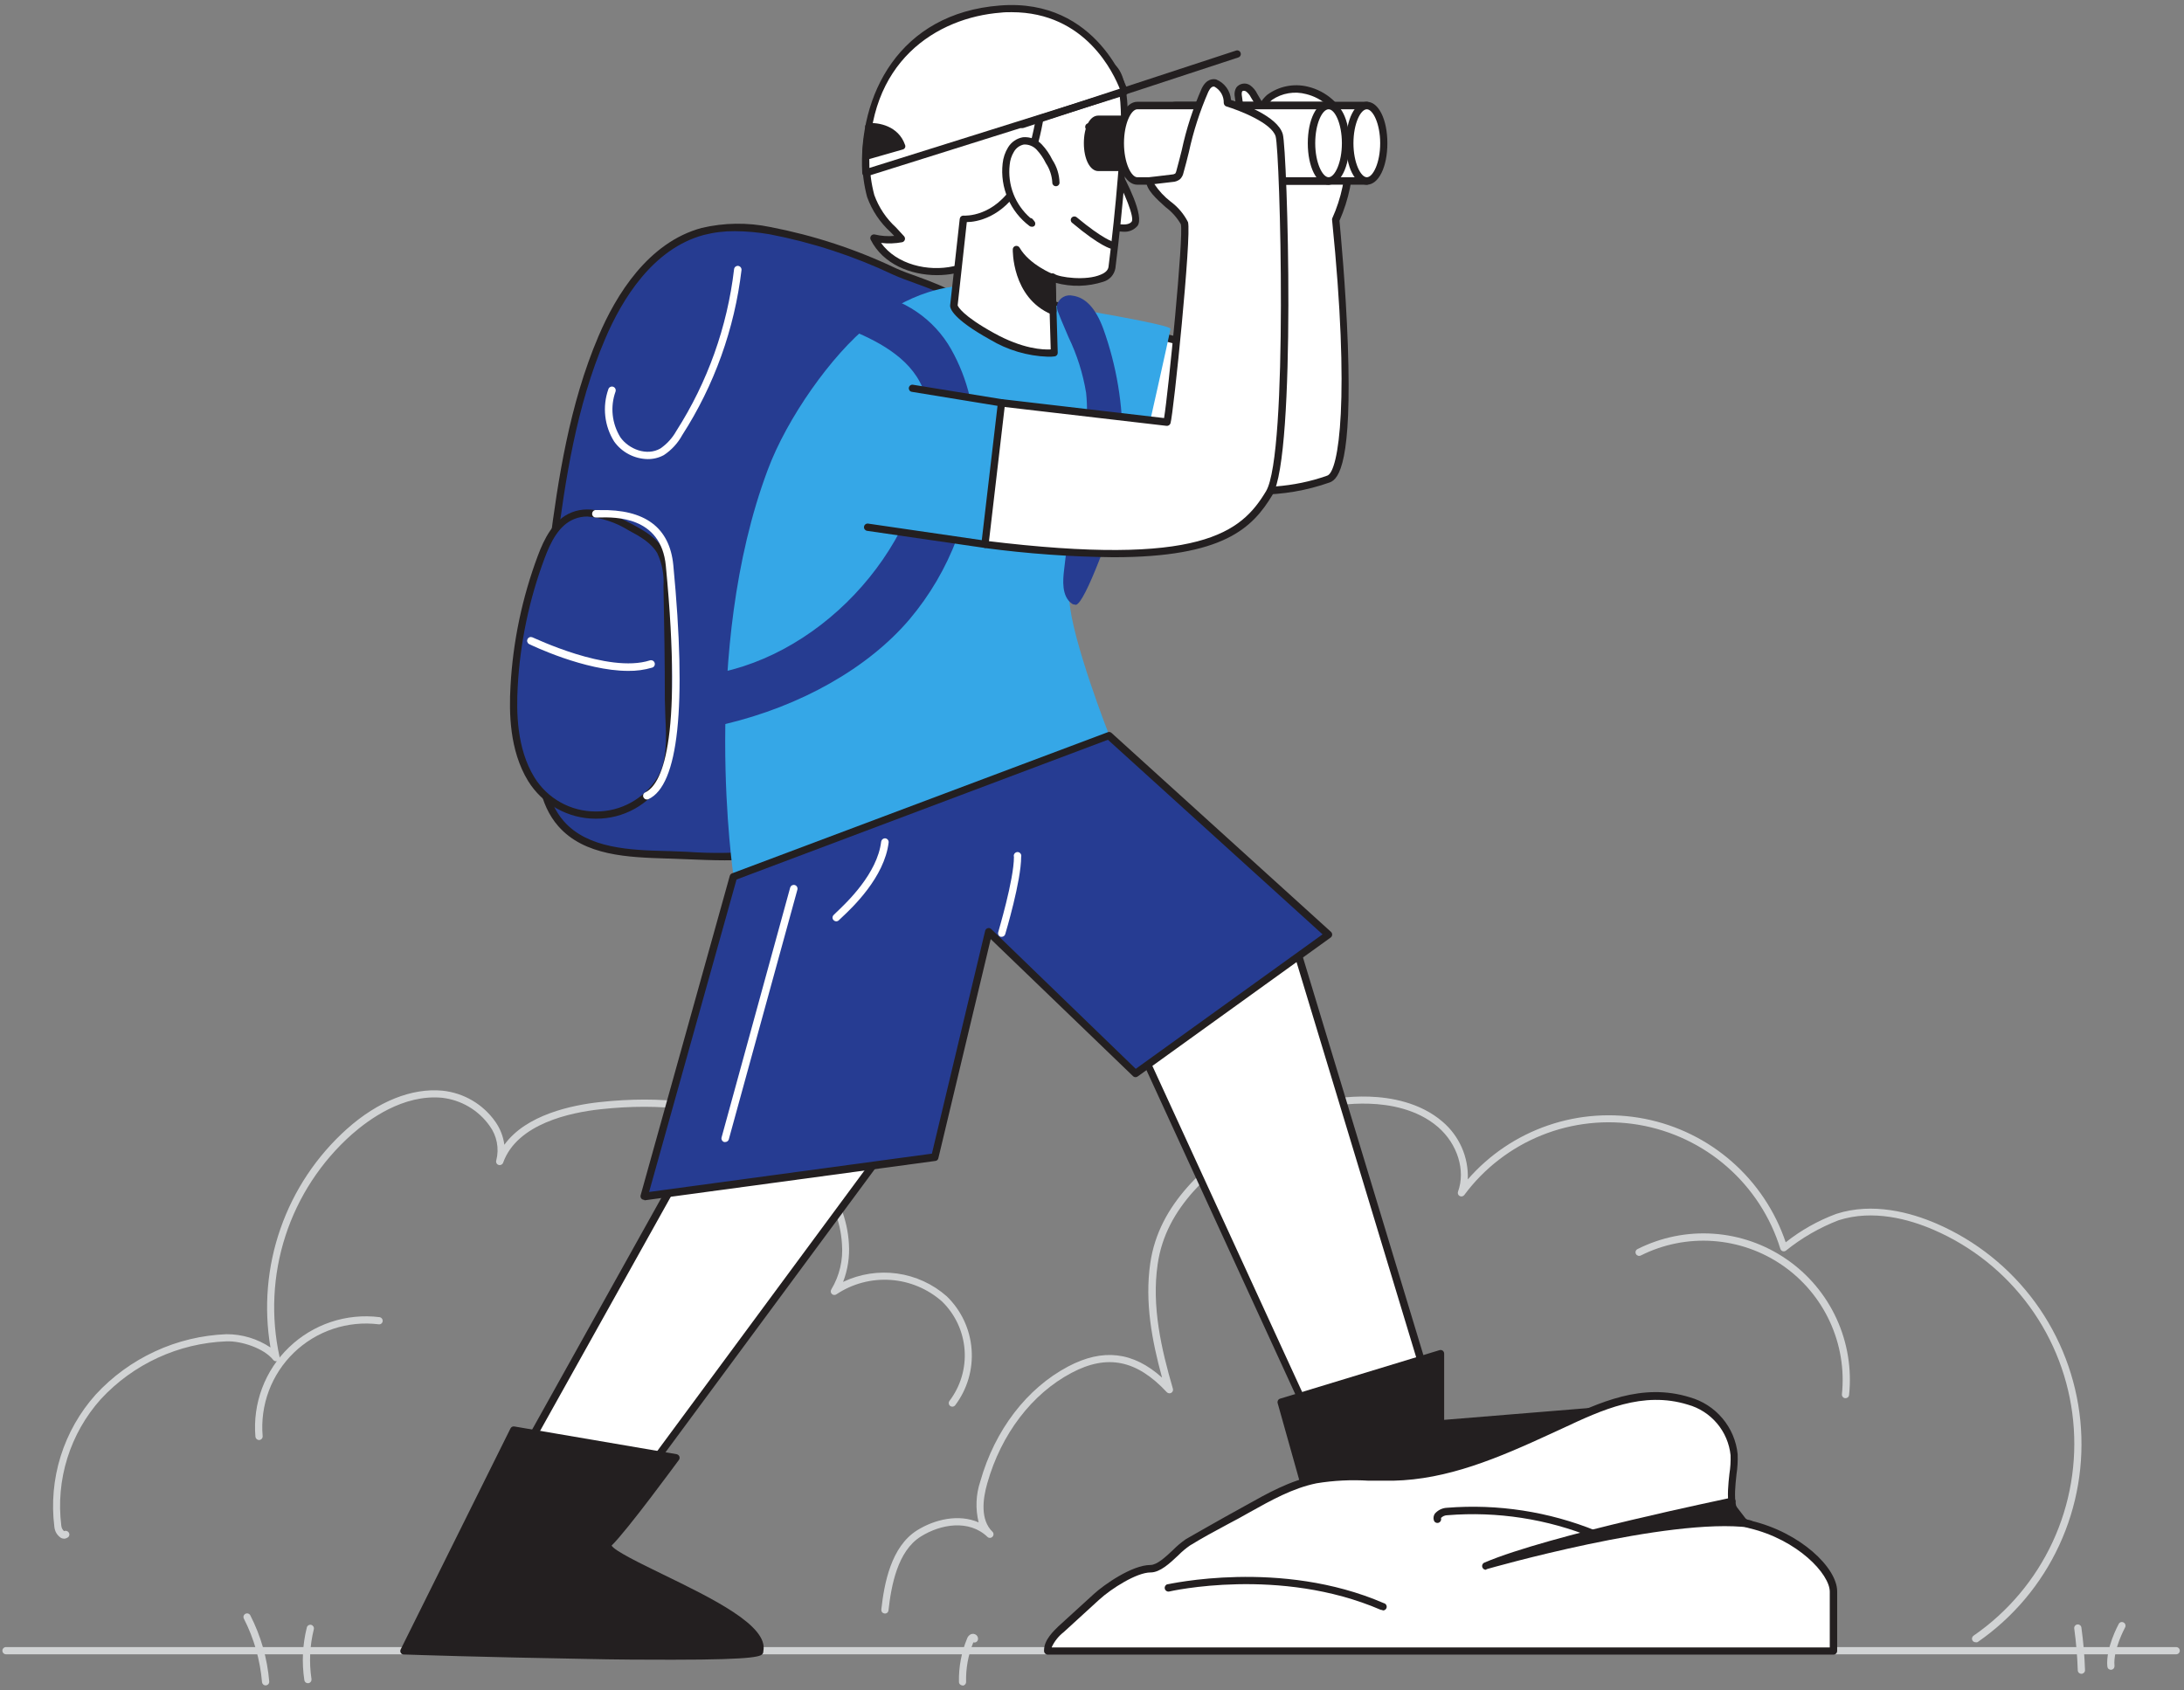 <svg width="62" height="48" viewBox="0 0 62 48" fill="none" xmlns="http://www.w3.org/2000/svg">
<rect x="0" y="0" width="62" height="48" fill="#808080" stroke="none"/>
<g clip-path="url(#clip0_15883_58237)">
<path d="M1.828 43.692C1.792 43.692 1.756 43.683 1.725 43.665C1.674 43.63 1.631 43.584 1.599 43.531C1.568 43.477 1.549 43.417 1.543 43.355C1.459 42.682 1.52 41.998 1.722 41.35C1.925 40.703 2.264 40.105 2.716 39.6C3.191 39.084 3.764 38.667 4.401 38.373C5.037 38.078 5.726 37.913 6.427 37.885C6.872 37.883 7.308 38.014 7.678 38.262C7.486 37.129 7.584 35.966 7.964 34.882C8.343 33.797 8.99 32.826 9.846 32.059C10.726 31.273 11.692 30.888 12.56 30.97C12.859 31.001 13.149 31.096 13.408 31.248C13.668 31.401 13.891 31.607 14.064 31.854C14.2 32.048 14.287 32.272 14.318 32.506C14.933 31.651 16.238 31.38 17.028 31.294C18.794 31.103 20.31 31.294 21.524 31.883C23.011 32.592 24.023 33.934 24.099 35.319C24.123 35.687 24.067 36.056 23.934 36.4C24.411 36.172 24.945 36.089 25.468 36.162C25.991 36.235 26.482 36.46 26.878 36.81C27.289 37.209 27.54 37.745 27.582 38.317C27.625 38.888 27.457 39.455 27.11 39.911C27.092 39.93 27.068 39.941 27.043 39.943C27.017 39.945 26.991 39.937 26.971 39.921C26.951 39.905 26.938 39.882 26.934 39.857C26.93 39.831 26.936 39.806 26.95 39.784C27.267 39.369 27.421 38.853 27.383 38.332C27.345 37.811 27.118 37.322 26.745 36.958C26.338 36.597 25.823 36.381 25.28 36.344C24.738 36.307 24.198 36.45 23.746 36.752C23.726 36.766 23.703 36.773 23.679 36.771C23.655 36.77 23.632 36.76 23.615 36.743C23.598 36.727 23.587 36.705 23.584 36.681C23.581 36.657 23.587 36.633 23.6 36.613C23.832 36.227 23.938 35.778 23.902 35.329C23.83 34.024 22.866 32.744 21.44 32.065C20.256 31.501 18.773 31.31 17.054 31.497C16.191 31.589 14.681 31.907 14.283 33.015C14.274 33.04 14.255 33.061 14.231 33.072C14.207 33.084 14.18 33.087 14.154 33.078C14.141 33.075 14.129 33.068 14.119 33.06C14.109 33.051 14.101 33.041 14.095 33.029C14.088 33.017 14.085 33.004 14.084 32.991C14.082 32.977 14.084 32.964 14.088 32.951C14.132 32.783 14.137 32.608 14.104 32.437C14.071 32.267 14.001 32.106 13.898 31.967C13.741 31.746 13.539 31.561 13.306 31.424C13.072 31.287 12.813 31.201 12.544 31.171C11.446 31.07 10.472 31.786 9.988 32.211C9.115 32.986 8.464 33.981 8.104 35.091C7.743 36.202 7.686 37.388 7.936 38.529C7.942 38.551 7.939 38.575 7.929 38.596C7.918 38.617 7.902 38.634 7.881 38.644C7.86 38.654 7.836 38.657 7.813 38.651C7.791 38.646 7.77 38.633 7.756 38.615C7.497 38.285 6.849 38.071 6.427 38.088C5.068 38.14 3.785 38.731 2.862 39.729C2.429 40.213 2.105 40.784 1.912 41.403C1.718 42.023 1.66 42.676 1.74 43.321C1.745 43.381 1.773 43.436 1.817 43.477C1.843 43.466 1.872 43.465 1.898 43.474C1.925 43.484 1.946 43.503 1.959 43.528C1.965 43.54 1.968 43.553 1.969 43.566C1.97 43.579 1.968 43.593 1.964 43.605C1.959 43.618 1.953 43.63 1.944 43.639C1.935 43.649 1.924 43.657 1.912 43.663C1.886 43.679 1.858 43.689 1.828 43.692Z" fill="#D1D3D4"/>
<path d="M56.084 46.632C56.068 46.632 56.051 46.628 56.037 46.621C56.022 46.613 56.009 46.602 56 46.589C55.992 46.578 55.987 46.565 55.984 46.552C55.981 46.538 55.981 46.525 55.983 46.511C55.986 46.498 55.991 46.485 55.998 46.474C56.006 46.463 56.015 46.453 56.027 46.445C56.999 45.774 57.775 44.854 58.272 43.782C58.769 42.709 58.97 41.523 58.854 40.347C58.738 39.17 58.309 38.046 57.611 37.092C56.914 36.138 55.974 35.387 54.888 34.919C54.201 34.622 53.175 34.334 52.193 34.65C51.653 34.859 51.15 35.149 50.699 35.512C50.686 35.521 50.671 35.528 50.655 35.531C50.639 35.534 50.623 35.533 50.607 35.528C50.592 35.523 50.577 35.514 50.566 35.502C50.555 35.491 50.546 35.476 50.541 35.461C50.263 34.56 49.74 33.754 49.031 33.133C48.322 32.511 47.454 32.099 46.525 31.94C45.595 31.782 44.64 31.884 43.765 32.236C42.891 32.588 42.13 33.175 41.569 33.932C41.554 33.952 41.533 33.966 41.509 33.971C41.485 33.977 41.459 33.973 41.438 33.961C41.416 33.95 41.399 33.931 41.39 33.907C41.382 33.884 41.382 33.859 41.391 33.836C41.61 33.235 41.376 32.48 40.82 32C40.228 31.489 39.434 31.358 38.872 31.34C37.736 31.302 36.619 31.638 35.692 32.295C34.39 33.231 33.099 34.257 32.864 35.898C32.689 37.097 32.968 38.306 33.296 39.432C33.303 39.454 33.302 39.478 33.294 39.5C33.285 39.521 33.269 39.539 33.249 39.551C33.229 39.562 33.205 39.566 33.182 39.562C33.159 39.558 33.138 39.547 33.122 39.53C32.269 38.615 31.434 38.445 30.418 38.983C29.294 39.578 28.422 40.72 28.027 42.119C27.901 42.558 27.821 43.155 28.178 43.498C28.196 43.517 28.205 43.542 28.205 43.568C28.204 43.594 28.194 43.618 28.176 43.637C28.158 43.656 28.134 43.667 28.108 43.669C28.082 43.67 28.057 43.662 28.037 43.645C27.514 43.139 26.708 43.274 26.139 43.631C25.481 44.041 25.3 45.026 25.223 45.725C25.221 45.739 25.218 45.752 25.211 45.764C25.205 45.776 25.196 45.786 25.186 45.795C25.175 45.803 25.163 45.81 25.15 45.813C25.137 45.817 25.123 45.818 25.11 45.815C25.083 45.812 25.058 45.799 25.041 45.778C25.024 45.757 25.017 45.73 25.019 45.703C25.101 44.96 25.296 43.92 26.031 43.456C26.537 43.139 27.22 42.983 27.782 43.229C27.687 42.843 27.703 42.438 27.83 42.062C28.24 40.609 29.149 39.422 30.322 38.802C31.309 38.281 32.168 38.38 32.989 39.118C32.703 38.076 32.494 36.974 32.654 35.869C32.903 34.158 34.23 33.085 35.567 32.131C36.531 31.449 37.691 31.101 38.872 31.139C39.467 31.159 40.308 31.299 40.948 31.848C41.185 32.049 41.373 32.301 41.498 32.585C41.623 32.87 41.681 33.179 41.668 33.489C42.281 32.785 43.069 32.256 43.952 31.954C44.835 31.652 45.782 31.589 46.698 31.77C47.613 31.951 48.465 32.371 49.166 32.986C49.868 33.602 50.395 34.392 50.693 35.276C51.126 34.933 51.611 34.66 52.129 34.468C53.171 34.131 54.25 34.433 54.97 34.743C56.089 35.226 57.058 36 57.777 36.984C58.495 37.968 58.937 39.127 59.057 40.34C59.176 41.553 58.969 42.776 58.456 43.882C57.944 44.987 57.144 45.935 56.141 46.628C56.123 46.635 56.103 46.636 56.084 46.632Z" fill="#D1D3D4"/>
<path d="M61.778 46.974H0.17C0.143 46.974 0.117 46.963 0.098 46.944C0.078 46.924 0.068 46.898 0.068 46.871C0.068 46.844 0.079 46.818 0.098 46.799C0.117 46.78 0.143 46.769 0.17 46.769H61.778C61.805 46.769 61.831 46.78 61.85 46.799C61.87 46.818 61.88 46.844 61.881 46.871C61.881 46.898 61.87 46.924 61.851 46.944C61.832 46.963 61.806 46.974 61.778 46.974Z" fill="#D1D3D4"/>
<path d="M35.512 4.223C35.538 3.733 35.173 3.198 35.153 2.701C35.145 2.645 35.156 2.588 35.184 2.539C35.214 2.505 35.256 2.482 35.301 2.476C35.347 2.47 35.393 2.481 35.432 2.506C35.507 2.559 35.568 2.63 35.61 2.711L35.828 3.077C35.875 2.955 35.952 2.848 36.051 2.765C36.203 2.658 36.377 2.585 36.561 2.553C36.744 2.52 36.932 2.528 37.112 2.576C37.35 2.635 37.571 2.751 37.755 2.913C37.939 3.076 38.082 3.28 38.17 3.509C38.271 3.788 38.32 4.083 38.316 4.379C38.325 5.029 38.191 5.673 37.922 6.264C37.922 6.264 38.636 13.292 37.717 13.616C33.906 14.962 29.59 11.77 29.59 11.77C29.59 11.77 29.5 8.529 29.495 8.439C29.506 8.677 33.424 9.696 33.758 9.758C34.373 9.87 35.399 10.316 35.448 9.36C35.487 8.754 35.461 5.128 35.512 4.223Z" fill="white"/>
<path d="M35.727 14.045C32.541 14.045 29.573 11.872 29.528 11.846C29.515 11.836 29.504 11.824 29.497 11.81C29.489 11.796 29.485 11.78 29.485 11.764C29.485 11.731 29.395 8.523 29.391 8.434C29.385 8.407 29.39 8.379 29.405 8.356C29.421 8.332 29.445 8.316 29.472 8.31C29.499 8.305 29.527 8.31 29.55 8.325C29.574 8.34 29.59 8.364 29.596 8.391C29.867 8.631 33.327 9.563 33.778 9.645C33.885 9.663 34.002 9.692 34.123 9.723C34.511 9.817 34.944 9.928 35.173 9.76C35.23 9.708 35.275 9.645 35.305 9.574C35.335 9.503 35.349 9.426 35.346 9.349C35.36 9.085 35.364 8.194 35.368 7.251C35.368 6.065 35.378 4.722 35.407 4.221C35.399 3.96 35.342 3.702 35.237 3.462C35.137 3.222 35.074 2.968 35.048 2.709C35.04 2.63 35.058 2.55 35.099 2.482C35.145 2.425 35.21 2.387 35.281 2.376C35.353 2.364 35.426 2.38 35.487 2.42C35.575 2.483 35.646 2.568 35.692 2.666L35.813 2.871C35.859 2.805 35.913 2.745 35.973 2.693C36.137 2.572 36.325 2.488 36.525 2.448C36.724 2.408 36.93 2.412 37.128 2.461C37.384 2.522 37.621 2.645 37.819 2.819C38.016 2.993 38.169 3.212 38.263 3.458C38.37 3.748 38.422 4.055 38.416 4.365C38.424 5.02 38.29 5.669 38.025 6.268C38.047 6.502 38.205 8.145 38.263 9.803C38.379 13.085 38.023 13.606 37.745 13.7C37.097 13.929 36.415 14.046 35.727 14.045ZM29.694 11.706C30.499 12.261 31.363 12.727 32.269 13.095C33.67 13.663 35.745 14.196 37.68 13.505C38.006 13.39 38.33 11.323 37.817 6.262C37.813 6.244 37.813 6.225 37.817 6.207C38.08 5.627 38.211 4.997 38.203 4.361C38.206 4.081 38.159 3.803 38.063 3.54C37.982 3.327 37.85 3.136 37.679 2.985C37.508 2.834 37.303 2.727 37.081 2.672C36.917 2.628 36.745 2.619 36.578 2.648C36.41 2.676 36.251 2.74 36.111 2.836C36.026 2.909 35.96 3.001 35.92 3.105C35.913 3.124 35.901 3.141 35.885 3.153C35.869 3.165 35.85 3.173 35.83 3.175C35.81 3.177 35.79 3.173 35.772 3.164C35.754 3.155 35.739 3.141 35.729 3.124L35.51 2.763C35.477 2.696 35.43 2.638 35.37 2.594C35.333 2.572 35.278 2.572 35.264 2.594C35.25 2.625 35.246 2.66 35.251 2.693C35.275 2.93 35.334 3.162 35.425 3.382C35.541 3.648 35.603 3.935 35.608 4.225C35.581 4.72 35.575 6.071 35.569 7.243C35.569 8.231 35.569 9.089 35.547 9.351C35.549 9.46 35.527 9.568 35.483 9.668C35.438 9.767 35.371 9.855 35.288 9.926C34.983 10.151 34.494 10.03 34.057 9.926C33.94 9.897 33.828 9.868 33.725 9.85C33.555 9.819 32.48 9.546 31.469 9.255C30.832 9.095 30.207 8.889 29.6 8.64C29.627 9.31 29.684 11.341 29.694 11.706Z" fill="#231F20"/>
<path d="M31.842 28.599L37.717 41.392L40.894 40.428L36.677 26.496L31.842 28.599Z" fill="white"/>
<path d="M37.717 41.499C37.696 41.499 37.676 41.494 37.659 41.483C37.642 41.472 37.629 41.456 37.62 41.438L31.745 28.642C31.735 28.615 31.735 28.586 31.745 28.559C31.756 28.539 31.773 28.522 31.795 28.512L36.63 26.408C36.643 26.402 36.658 26.398 36.673 26.398C36.688 26.398 36.702 26.402 36.716 26.408C36.729 26.414 36.741 26.424 36.751 26.435C36.761 26.446 36.769 26.459 36.773 26.473L40.991 40.406C40.995 40.419 40.996 40.433 40.995 40.447C40.993 40.461 40.989 40.475 40.983 40.487C40.976 40.5 40.967 40.511 40.956 40.52C40.945 40.528 40.932 40.535 40.919 40.539L37.743 41.495L37.717 41.499ZM31.973 28.652L37.764 41.265L40.753 40.358L36.601 26.64L31.973 28.652Z" fill="#231F20"/>
<path d="M19.926 32.158L13.214 44.199H16.57L26.617 30.593L19.926 32.158Z" fill="white"/>
<path d="M16.57 44.307H13.216C13.198 44.307 13.18 44.302 13.164 44.294C13.147 44.285 13.134 44.272 13.124 44.256C13.115 44.239 13.111 44.221 13.111 44.203C13.111 44.184 13.115 44.166 13.124 44.149L19.836 32.11C19.843 32.097 19.853 32.086 19.865 32.077C19.877 32.068 19.891 32.062 19.905 32.059L26.595 30.494C26.616 30.488 26.638 30.489 26.658 30.497C26.678 30.505 26.696 30.519 26.708 30.537C26.72 30.555 26.727 30.576 26.727 30.598C26.727 30.62 26.72 30.642 26.708 30.66L16.656 44.264C16.646 44.277 16.633 44.288 16.618 44.296C16.603 44.303 16.587 44.307 16.57 44.307ZM13.395 44.102H16.517L26.363 30.769L20.004 32.258L13.395 44.102Z" fill="#231F20"/>
<path d="M21.854 6.563C21.225 6.435 20.575 6.443 19.949 6.586C18.564 6.959 17.647 8.274 17.077 9.593C16.281 11.46 15.955 13.491 15.698 15.499C15.435 17.351 15.301 19.22 15.298 21.091C15.298 21.911 15.384 22.787 15.914 23.398C16.632 24.219 17.866 24.247 18.956 24.282C19.862 24.311 20.775 24.387 21.676 24.268C22.576 24.149 23.481 23.806 24.09 23.134C24.444 22.7 24.721 22.21 24.911 21.683C25.356 20.6 25.692 19.478 26.029 18.358C26.769 15.897 27.51 13.435 27.852 10.892C27.951 10.384 27.944 9.862 27.832 9.357C27.532 8.332 26.236 8.11 25.37 7.716C24.252 7.185 23.07 6.798 21.854 6.563Z" fill="#263C91"/>
<path d="M20.572 24.429C20.209 24.429 19.846 24.412 19.489 24.398L18.968 24.378H18.927C17.832 24.343 16.591 24.304 15.85 23.461C15.298 22.833 15.214 21.949 15.202 21.087C15.206 19.211 15.339 17.337 15.602 15.479C15.84 13.633 16.162 11.487 16.989 9.549C17.487 8.375 18.402 6.882 19.92 6.472C20.561 6.322 21.226 6.313 21.871 6.447C23.104 6.685 24.302 7.078 25.436 7.619C25.625 7.703 25.83 7.779 26.051 7.856C26.833 8.142 27.717 8.472 27.965 9.323C28.082 9.84 28.09 10.376 27.99 10.896C27.645 13.454 26.89 15.959 26.162 18.38C25.83 19.483 25.487 20.636 25.04 21.713C24.845 22.252 24.558 22.753 24.191 23.194C23.481 23.98 22.451 24.263 21.715 24.361C21.336 24.41 20.954 24.432 20.572 24.429ZM20.863 6.564C20.564 6.562 20.265 6.598 19.975 6.673C18.539 7.061 17.661 8.49 17.179 9.623C16.359 11.537 16.043 13.66 15.807 15.5C15.546 17.348 15.413 19.212 15.409 21.079C15.409 21.9 15.499 22.741 16.006 23.319C16.687 24.094 17.881 24.14 18.935 24.166H18.974L19.497 24.187C20.224 24.239 20.953 24.227 21.678 24.152C22.381 24.058 23.362 23.791 24.031 23.05C24.384 22.628 24.662 22.148 24.851 21.631C25.294 20.55 25.635 19.413 25.965 18.316C26.693 15.902 27.444 13.405 27.787 10.864C27.882 10.37 27.875 9.863 27.766 9.372C27.549 8.615 26.753 8.324 25.981 8.043C25.758 7.963 25.549 7.887 25.354 7.799C24.238 7.27 23.059 6.885 21.846 6.652C21.521 6.596 21.193 6.567 20.863 6.564Z" fill="#231F20"/>
<path d="M32.525 12.513C32.525 12.513 33.196 9.542 33.227 9.337C33.251 9.183 28.439 8.426 28.439 8.426L28.552 8.106L27.278 8.127C27.278 8.127 26.088 8.096 24.695 9.208C23.608 10.076 22.34 11.875 21.795 13.341C19.867 18.484 20.825 24.892 20.825 24.892L31.491 20.882C31.491 20.882 30.421 18.158 30.355 17.025C30.324 16.502 30.503 14.837 30.56 13.069L32.525 12.513Z" fill="#35A7E7"/>
<path d="M30.219 9.048C30.49 9.737 30.835 10.393 30.925 11.142C31.021 11.963 30.882 12.763 30.72 13.571C30.552 14.449 30.398 15.329 30.299 16.215C30.271 16.476 30.234 16.902 30.492 17.064C30.597 17.13 31.077 15.922 31.122 15.803C31.934 13.736 31.966 11.444 31.212 9.356C31.071 8.972 30.835 8.535 30.429 8.488C30.297 8.467 30.133 8.517 30.102 8.646C30.094 8.711 30.104 8.777 30.131 8.837L30.219 9.048Z" fill="#263C91"/>
<path d="M30.513 17.167C30.489 17.167 30.466 17.162 30.445 17.151C30.123 16.945 30.178 16.447 30.205 16.205C30.31 15.257 30.478 14.332 30.628 13.553C30.788 12.707 30.915 11.944 30.833 11.155C30.743 10.605 30.574 10.072 30.332 9.571C30.264 9.411 30.197 9.249 30.127 9.087C30.098 9.015 30.072 8.943 30.045 8.882C30.009 8.804 29.998 8.718 30.014 8.634C30.046 8.547 30.107 8.475 30.188 8.431C30.269 8.387 30.363 8.375 30.453 8.396C30.822 8.449 31.105 8.755 31.319 9.331C32.079 11.443 32.047 13.76 31.229 15.85C30.902 16.687 30.675 17.132 30.55 17.173C30.537 17.174 30.524 17.172 30.513 17.167ZM30.308 9.011C30.371 9.173 30.439 9.333 30.513 9.491C30.761 10.011 30.934 10.563 31.026 11.132C31.12 11.953 30.991 12.732 30.82 13.594C30.671 14.371 30.504 15.292 30.41 16.232C30.39 16.414 30.351 16.775 30.502 16.939C31.122 15.793 31.496 14.531 31.602 13.233C31.708 11.934 31.543 10.628 31.118 9.397C30.933 8.896 30.707 8.634 30.416 8.593C30.328 8.58 30.211 8.611 30.211 8.675C30.208 8.72 30.216 8.765 30.236 8.806L30.316 9.011H30.308Z" fill="#263C91"/>
<path d="M25.744 17.524C26.89 16.169 27.532 14.46 27.561 12.685C27.6 11.737 27.376 10.797 26.913 9.969C26.678 9.558 26.353 9.206 25.962 8.94C25.571 8.673 25.125 8.499 24.656 8.431L24.086 9.231C24.976 9.583 25.912 10.076 26.281 10.96C26.448 11.419 26.506 11.911 26.449 12.396C26.207 15.709 23.249 18.902 19.916 19.288L20.215 20.287C20.226 20.355 20.261 20.416 20.314 20.459C20.35 20.477 20.389 20.487 20.429 20.489C20.468 20.49 20.508 20.484 20.546 20.47C22.435 20.016 24.465 19.023 25.744 17.524Z" fill="#263C91"/>
<path d="M20.42 20.588C20.363 20.59 20.305 20.574 20.256 20.543C20.183 20.486 20.134 20.405 20.117 20.314L19.817 19.314C19.813 19.3 19.812 19.285 19.814 19.27C19.816 19.255 19.822 19.241 19.83 19.228C19.838 19.216 19.849 19.206 19.862 19.198C19.875 19.191 19.889 19.186 19.904 19.183C23.155 18.808 26.105 15.696 26.347 12.385C26.403 11.918 26.349 11.444 26.187 11.003C25.819 10.127 24.851 9.649 24.049 9.329C24.035 9.323 24.022 9.314 24.011 9.303C24.001 9.292 23.993 9.278 23.988 9.263C23.984 9.249 23.983 9.233 23.985 9.218C23.987 9.202 23.993 9.188 24.002 9.175L24.574 8.371C24.585 8.356 24.599 8.345 24.616 8.337C24.632 8.33 24.651 8.328 24.669 8.33C25.153 8.398 25.615 8.576 26.019 8.851C26.424 9.126 26.76 9.49 27.001 9.916C27.476 10.759 27.706 11.719 27.663 12.687C27.629 14.484 26.977 16.215 25.817 17.589C24.646 18.966 22.74 20.051 20.564 20.566C20.517 20.579 20.469 20.587 20.42 20.588ZM20.049 19.372L20.312 20.254C20.32 20.298 20.341 20.339 20.371 20.373C20.42 20.39 20.473 20.39 20.521 20.373C22.646 19.866 24.521 18.806 25.666 17.464C26.792 16.125 27.425 14.439 27.458 12.689C27.501 11.758 27.281 10.834 26.825 10.022C26.604 9.633 26.299 9.298 25.933 9.041C25.566 8.785 25.147 8.613 24.706 8.539L24.246 9.187C25.067 9.522 25.998 10.022 26.375 10.925C26.55 11.396 26.611 11.902 26.552 12.402C26.305 15.76 23.343 18.923 20.049 19.372Z" fill="#263C91"/>
<path d="M27.087 7.661C26.221 7.838 25.202 7.546 24.808 6.759C25.064 6.821 25.331 6.826 25.59 6.773C25.247 6.383 24.863 6.076 24.714 5.563C24.543 4.913 24.538 4.231 24.701 3.58C24.863 2.928 25.186 2.328 25.641 1.834C26.431 0.964 28.09 -0.012 29.286 0.455C29.887 0.678 30.424 1.046 30.847 1.528C31.214 1.971 31.581 2.722 31.385 3.302C31.241 3.744 31.048 4.168 30.808 4.566C30.505 4.989 30.17 5.388 29.807 5.76C29.065 6.58 28.328 7.362 27.186 7.641L27.087 7.661Z" fill="white"/>
<path d="M26.597 7.813C25.852 7.813 25.065 7.501 24.716 6.804C24.708 6.786 24.704 6.767 24.707 6.748C24.709 6.729 24.716 6.71 24.728 6.695C24.741 6.68 24.757 6.668 24.775 6.662C24.794 6.655 24.814 6.654 24.833 6.658C25.013 6.702 25.2 6.715 25.385 6.699L25.286 6.595C24.983 6.321 24.753 5.976 24.615 5.591C24.439 4.926 24.432 4.226 24.597 3.557C24.762 2.888 25.093 2.271 25.559 1.764C26.361 0.88 28.057 -0.14 29.317 0.361C29.935 0.588 30.486 0.967 30.919 1.462C31.341 1.971 31.676 2.746 31.475 3.335C31.329 3.785 31.132 4.216 30.888 4.621C30.654 4.96 30.393 5.279 30.107 5.575C30.031 5.659 29.953 5.743 29.877 5.829C29.089 6.709 28.347 7.47 27.21 7.741L27.114 7.762C26.944 7.796 26.77 7.813 26.597 7.813ZM25.011 6.898C25.454 7.514 26.349 7.719 27.063 7.561L27.151 7.542C28.236 7.276 28.956 6.547 29.719 5.696C29.797 5.61 29.875 5.526 29.951 5.44C30.232 5.153 30.488 4.843 30.716 4.513C30.95 4.121 31.14 3.705 31.282 3.272C31.456 2.759 31.147 2.061 30.761 1.596C30.35 1.126 29.827 0.768 29.241 0.554C28.086 0.094 26.451 1.089 25.711 1.905C25.27 2.388 24.957 2.973 24.801 3.608C24.646 4.243 24.652 4.907 24.82 5.538C24.948 5.891 25.159 6.207 25.436 6.459C25.512 6.541 25.59 6.623 25.666 6.709C25.677 6.723 25.686 6.739 25.689 6.757C25.693 6.774 25.692 6.792 25.686 6.809C25.681 6.826 25.671 6.842 25.657 6.854C25.644 6.866 25.628 6.874 25.61 6.878C25.413 6.915 25.211 6.922 25.011 6.898Z" fill="#231F20"/>
<path d="M31.649 4.761C31.649 4.761 32.41 6.102 32.205 6.359C32 6.615 31.44 6.394 31.44 6.394" fill="white"/>
<path d="M31.887 6.58C31.723 6.575 31.561 6.543 31.407 6.486C31.382 6.475 31.362 6.456 31.352 6.431C31.341 6.406 31.34 6.378 31.35 6.352C31.354 6.34 31.361 6.328 31.37 6.318C31.38 6.308 31.391 6.3 31.403 6.295C31.415 6.289 31.428 6.286 31.442 6.286C31.455 6.286 31.468 6.288 31.481 6.293C31.61 6.342 32.006 6.449 32.127 6.293C32.209 6.186 31.945 5.493 31.561 4.81C31.548 4.786 31.544 4.758 31.552 4.732C31.559 4.706 31.576 4.684 31.6 4.67C31.624 4.657 31.652 4.654 31.678 4.661C31.704 4.668 31.726 4.686 31.739 4.709C31.975 5.132 32.502 6.145 32.289 6.418C32.239 6.474 32.177 6.518 32.107 6.547C32.038 6.575 31.962 6.586 31.887 6.58Z" fill="#231F20"/>
<path d="M31.59 1.922C32.096 2.402 31.871 4.451 31.822 5.056C31.753 5.906 31.665 6.754 31.557 7.602C31.489 8.137 30.092 8.047 29.858 7.869L29.92 10.014C29.92 10.014 29.237 10.15 28.15 9.545C27.063 8.939 27.077 8.675 27.077 8.675L27.35 6.213C27.35 6.213 28.273 6.287 28.898 5.229C29.524 4.17 29.625 2.48 29.625 2.48C29.625 2.48 31.099 1.454 31.59 1.922Z" fill="white"/>
<path d="M29.744 10.129C29.164 10.108 28.599 9.94 28.103 9.641C27.042 9.052 26.968 8.755 26.972 8.677L27.245 6.215C27.248 6.189 27.261 6.164 27.281 6.147C27.301 6.13 27.327 6.121 27.354 6.123C27.389 6.123 28.224 6.176 28.806 5.19C29.411 4.164 29.518 2.503 29.518 2.486C29.519 2.471 29.524 2.455 29.532 2.442C29.539 2.428 29.55 2.417 29.563 2.408C29.721 2.297 31.124 1.342 31.664 1.852C32.109 2.263 32.053 3.631 31.943 4.907L31.928 5.069C31.86 5.916 31.77 6.773 31.664 7.618C31.648 7.707 31.608 7.79 31.548 7.858C31.487 7.925 31.41 7.974 31.323 8C30.884 8.142 30.414 8.153 29.969 8.031L30.027 10.016C30.028 10.04 30.02 10.064 30.005 10.083C29.99 10.102 29.968 10.114 29.945 10.119C29.878 10.128 29.811 10.132 29.744 10.129ZM27.186 8.671C27.2 8.71 27.325 8.964 28.211 9.454C29.032 9.912 29.616 9.934 29.828 9.922L29.768 7.871C29.768 7.851 29.773 7.832 29.782 7.816C29.792 7.799 29.806 7.785 29.824 7.776C29.84 7.766 29.859 7.761 29.878 7.761C29.897 7.761 29.916 7.766 29.932 7.776C30.061 7.875 30.833 7.982 31.251 7.797C31.385 7.742 31.456 7.668 31.469 7.577C31.575 6.736 31.664 5.881 31.733 5.038L31.746 4.874C31.805 4.197 31.963 2.394 31.53 1.986C31.19 1.664 30.129 2.263 29.727 2.535C29.707 2.831 29.569 4.302 28.991 5.28C28.455 6.187 27.715 6.306 27.446 6.306L27.186 8.671Z" fill="#231F20"/>
<path d="M31.59 6.974C31.59 6.974 31.305 6.927 30.5 6.254L31.59 6.974Z" fill="white"/>
<path d="M31.59 7.069H31.573C31.54 7.069 31.237 6.999 30.435 6.326C30.424 6.318 30.416 6.307 30.409 6.296C30.403 6.284 30.399 6.271 30.397 6.258C30.396 6.244 30.397 6.231 30.401 6.218C30.405 6.205 30.412 6.193 30.42 6.183C30.438 6.162 30.463 6.149 30.491 6.147C30.518 6.145 30.545 6.153 30.566 6.17C31.321 6.8 31.606 6.866 31.608 6.868C31.635 6.87 31.66 6.883 31.678 6.904C31.695 6.925 31.704 6.952 31.701 6.98C31.699 7.007 31.686 7.032 31.665 7.049C31.644 7.067 31.617 7.075 31.59 7.073V7.069Z" fill="#231F20"/>
<path d="M29.98 5.186C29.967 4.971 29.896 4.763 29.774 4.585C29.702 4.435 29.607 4.296 29.493 4.175C29.436 4.115 29.366 4.068 29.289 4.038C29.212 4.008 29.129 3.995 29.046 4C28.974 4.013 28.905 4.041 28.844 4.082C28.783 4.124 28.732 4.178 28.693 4.24C28.617 4.365 28.57 4.505 28.556 4.651C28.518 4.969 28.564 5.293 28.691 5.588C28.818 5.883 29.02 6.139 29.278 6.331L29.235 6.277" fill="white"/>
<path d="M29.288 6.438C29.267 6.438 29.246 6.432 29.229 6.42C28.957 6.216 28.744 5.945 28.61 5.633C28.476 5.322 28.425 4.981 28.463 4.643C28.479 4.481 28.532 4.325 28.617 4.186C28.663 4.11 28.725 4.045 28.798 3.995C28.871 3.945 28.954 3.912 29.042 3.897C29.141 3.889 29.24 3.903 29.332 3.938C29.424 3.974 29.508 4.03 29.575 4.102C29.696 4.23 29.796 4.376 29.873 4.535C30.002 4.73 30.073 4.957 30.078 5.191C30.077 5.205 30.074 5.218 30.068 5.23C30.062 5.242 30.054 5.253 30.044 5.262C30.033 5.271 30.022 5.278 30.009 5.282C29.996 5.287 29.983 5.288 29.969 5.288C29.956 5.287 29.942 5.283 29.93 5.277C29.918 5.272 29.907 5.263 29.898 5.253C29.89 5.243 29.883 5.231 29.878 5.219C29.874 5.206 29.872 5.192 29.873 5.179C29.861 4.984 29.798 4.796 29.69 4.633C29.622 4.493 29.534 4.364 29.428 4.25C29.381 4.2 29.325 4.162 29.262 4.137C29.2 4.111 29.132 4.1 29.064 4.104C29.006 4.116 28.95 4.141 28.902 4.176C28.854 4.212 28.813 4.257 28.784 4.309C28.715 4.422 28.674 4.549 28.663 4.68C28.631 4.961 28.668 5.245 28.77 5.508C28.873 5.771 29.038 6.005 29.251 6.19C29.265 6.191 29.278 6.195 29.29 6.202C29.302 6.209 29.313 6.218 29.321 6.229L29.364 6.282C29.381 6.301 29.39 6.325 29.39 6.35C29.39 6.375 29.381 6.399 29.364 6.418C29.342 6.434 29.315 6.442 29.288 6.438Z" fill="#231F20"/>
<path d="M29.863 7.868C29.863 7.868 29.155 7.591 28.853 7.07C28.853 7.07 28.808 8.369 29.889 8.824L29.863 7.868Z" fill="#231F20"/>
<path d="M29.889 8.927C29.876 8.93 29.863 8.93 29.85 8.927C28.716 8.449 28.751 7.081 28.751 7.081C28.751 7.058 28.759 7.037 28.773 7.019C28.787 7.002 28.807 6.99 28.829 6.984C28.85 6.979 28.873 6.981 28.894 6.989C28.914 6.998 28.932 7.013 28.943 7.031C29.22 7.516 29.893 7.784 29.899 7.786C29.918 7.794 29.934 7.806 29.946 7.823C29.957 7.839 29.964 7.859 29.965 7.879L29.992 8.835C29.992 8.852 29.988 8.869 29.98 8.884C29.973 8.9 29.961 8.913 29.947 8.923C29.928 8.93 29.908 8.931 29.889 8.927ZM28.985 7.409C29.015 7.664 29.102 7.909 29.24 8.125C29.378 8.341 29.564 8.524 29.782 8.658L29.762 7.936C29.473 7.808 29.21 7.63 28.985 7.409Z" fill="#231F20"/>
<path d="M31.326 4.165C31.366 4.001 31.347 3.856 31.284 3.84C31.22 3.824 31.135 3.945 31.095 4.108C31.055 4.272 31.074 4.418 31.138 4.434C31.202 4.449 31.286 4.329 31.326 4.165Z" fill="#231F20"/>
<path d="M31.483 4.016C31.465 4.016 31.448 4.012 31.432 4.004L30.859 3.692C30.836 3.679 30.818 3.657 30.811 3.631C30.803 3.605 30.806 3.577 30.818 3.553C30.825 3.541 30.834 3.53 30.844 3.522C30.855 3.513 30.867 3.507 30.88 3.503C30.892 3.499 30.906 3.498 30.919 3.5C30.933 3.501 30.946 3.505 30.958 3.512L31.532 3.828C31.556 3.841 31.573 3.863 31.581 3.889C31.588 3.915 31.584 3.943 31.571 3.967C31.562 3.982 31.549 3.995 31.534 4.004C31.518 4.012 31.501 4.017 31.483 4.016Z" fill="#231F20"/>
<path d="M24.581 4.907L31.918 2.603C31.918 2.603 31.126 0.047 28.396 0.256C25.666 0.466 24.457 2.621 24.581 4.907Z" fill="white"/>
<path d="M24.581 5.009C24.559 5.009 24.538 5.003 24.521 4.991C24.508 4.982 24.497 4.97 24.49 4.957C24.483 4.943 24.478 4.928 24.478 4.913C24.359 2.703 25.524 0.375 28.39 0.156C31.18 -0.064 32 2.547 32.016 2.572C32.024 2.598 32.022 2.626 32.009 2.65C31.996 2.675 31.975 2.693 31.949 2.701L24.615 5.005L24.581 5.009ZM28.718 0.346C28.617 0.346 28.513 0.346 28.408 0.359C26.613 0.498 24.578 1.737 24.681 4.769L31.795 2.537C31.62 2.096 30.829 0.346 28.718 0.346Z" fill="#231F20"/>
<path d="M29.038 3.637C29.011 3.641 28.983 3.635 28.96 3.619C28.938 3.602 28.923 3.578 28.919 3.551C28.914 3.524 28.921 3.496 28.937 3.474C28.953 3.451 28.978 3.436 29.005 3.432L35.089 1.436C35.115 1.427 35.143 1.429 35.168 1.441C35.192 1.453 35.211 1.475 35.219 1.501C35.228 1.526 35.226 1.555 35.214 1.579C35.202 1.604 35.181 1.622 35.155 1.631L29.069 3.629L29.038 3.637Z" fill="#231F20"/>
<path d="M24.663 3.598C24.663 3.598 25.383 3.534 25.596 4.135L24.663 4.408" fill="#231F20"/>
<path d="M24.663 4.513C24.64 4.513 24.619 4.506 24.601 4.493C24.583 4.48 24.57 4.461 24.564 4.439C24.556 4.413 24.559 4.385 24.573 4.361C24.586 4.337 24.608 4.32 24.634 4.312L25.454 4.072C25.229 3.662 24.677 3.703 24.671 3.703C24.644 3.704 24.617 3.696 24.596 3.678C24.576 3.66 24.562 3.635 24.56 3.608C24.558 3.581 24.566 3.555 24.583 3.534C24.601 3.513 24.625 3.5 24.652 3.498C24.931 3.473 25.503 3.569 25.692 4.113C25.698 4.125 25.701 4.139 25.701 4.153C25.701 4.167 25.698 4.181 25.692 4.193C25.686 4.205 25.677 4.216 25.667 4.225C25.656 4.234 25.644 4.24 25.631 4.244L24.691 4.513H24.663Z" fill="#231F20"/>
<path d="M33.372 2.997C33.106 2.997 32.888 3.477 32.888 4.068C32.888 4.659 33.106 5.141 33.372 5.141H38.802V2.997H33.372Z" fill="white"/>
<path d="M38.802 5.245H33.372C33.036 5.245 32.782 4.738 32.782 4.067C32.782 3.396 33.036 2.89 33.372 2.89H38.802C38.83 2.89 38.856 2.902 38.876 2.922C38.896 2.942 38.907 2.968 38.907 2.996V5.138C38.907 5.152 38.904 5.166 38.899 5.179C38.894 5.191 38.886 5.203 38.877 5.213C38.867 5.223 38.855 5.231 38.843 5.236C38.83 5.242 38.816 5.245 38.802 5.245ZM33.372 3.103C33.194 3.103 32.995 3.513 32.995 4.067C32.995 4.621 33.2 5.033 33.372 5.033H38.695V3.103H33.372Z" fill="#231F20"/>
<path d="M38.802 5.139C39.069 5.139 39.286 4.659 39.286 4.068C39.286 3.476 39.069 2.997 38.802 2.997C38.535 2.997 38.318 3.476 38.318 4.068C38.318 4.659 38.535 5.139 38.802 5.139Z" fill="white"/>
<path d="M38.802 5.245C38.465 5.245 38.211 4.738 38.211 4.067C38.211 3.396 38.465 2.89 38.802 2.89C39.138 2.89 39.385 3.396 39.385 4.067C39.385 4.738 39.138 5.245 38.802 5.245ZM38.802 3.103C38.623 3.103 38.422 3.513 38.422 4.067C38.422 4.621 38.628 5.033 38.802 5.033C38.976 5.033 39.181 4.623 39.181 4.067C39.181 3.511 38.974 3.103 38.802 3.103Z" fill="#231F20"/>
<path d="M31.179 3.383C31.009 3.383 30.87 3.691 30.87 4.068C30.87 4.445 31.009 4.755 31.179 4.755H34.667V3.383H31.179Z" fill="#231F20"/>
<path d="M34.646 4.858H31.179C30.943 4.858 30.769 4.517 30.769 4.068C30.769 3.619 30.933 3.282 31.179 3.282H34.666C34.694 3.282 34.72 3.293 34.739 3.312C34.758 3.332 34.769 3.358 34.769 3.385V4.757C34.769 4.772 34.766 4.787 34.759 4.801C34.753 4.815 34.743 4.827 34.731 4.837C34.72 4.846 34.706 4.853 34.691 4.857C34.676 4.86 34.661 4.861 34.646 4.858ZM31.179 3.487C31.11 3.487 30.974 3.692 30.974 4.07C30.974 4.447 31.099 4.655 31.179 4.655H34.543V3.487H31.179Z" fill="#231F20"/>
<path d="M32.287 2.997C32.02 2.997 31.803 3.477 31.803 4.068C31.803 4.659 32.02 5.141 32.287 5.141H37.717V2.997H32.287Z" fill="white"/>
<path d="M37.717 5.245H32.287C31.951 5.245 31.696 4.738 31.696 4.067C31.696 3.396 31.951 2.89 32.287 2.89H37.717C37.745 2.89 37.771 2.902 37.791 2.922C37.81 2.942 37.821 2.968 37.821 2.996V5.138C37.822 5.152 37.819 5.166 37.814 5.179C37.809 5.191 37.801 5.203 37.791 5.213C37.782 5.223 37.77 5.231 37.757 5.236C37.745 5.242 37.731 5.245 37.717 5.245ZM32.287 3.103C32.109 3.103 31.908 3.513 31.908 4.067C31.908 4.621 32.113 5.033 32.287 5.033H37.61V3.103H32.287Z" fill="#231F20"/>
<path d="M37.717 5.139C37.984 5.139 38.201 4.659 38.201 4.068C38.201 3.476 37.984 2.997 37.717 2.997C37.449 2.997 37.233 3.476 37.233 4.068C37.233 4.659 37.449 5.139 37.717 5.139Z" fill="white"/>
<path d="M37.717 5.245C37.378 5.245 37.126 4.738 37.126 4.067C37.126 3.396 37.378 2.89 37.717 2.89C38.055 2.89 38.306 3.396 38.306 4.067C38.306 4.738 38.053 5.245 37.717 5.245ZM37.717 3.103C37.536 3.103 37.337 3.513 37.337 4.067C37.337 4.621 37.542 5.033 37.717 5.033C37.891 5.033 38.094 4.623 38.094 4.067C38.094 3.511 37.895 3.103 37.717 3.103Z" fill="#231F20"/>
<path d="M27.969 15.456C34.367 16.242 35.374 15.091 36.031 14C36.687 12.909 36.468 4.359 36.316 3.838C36.164 3.317 34.847 2.919 34.847 2.919C34.847 2.554 34.437 2.072 34.207 2.558C33.871 3.251 33.703 4.131 33.497 4.874C33.488 4.923 33.465 4.969 33.432 5.007C33.386 5.042 33.33 5.06 33.272 5.061L32.64 5.136C32.656 5.52 33.514 5.982 33.62 6.336C33.717 6.652 33.227 11.69 33.126 11.986L28.439 11.442" fill="white"/>
<path d="M31.606 15.823C30.385 15.81 29.167 15.722 27.957 15.561C27.933 15.554 27.912 15.539 27.898 15.518C27.885 15.498 27.879 15.473 27.882 15.448C27.885 15.423 27.896 15.4 27.915 15.383C27.933 15.367 27.956 15.357 27.981 15.356C34.098 16.107 35.237 15.118 35.94 13.949C36.578 12.888 36.338 4.308 36.213 3.873C36.1 3.487 35.167 3.128 34.816 3.023C34.794 3.017 34.775 3.003 34.762 2.984C34.748 2.966 34.741 2.944 34.74 2.921C34.743 2.827 34.719 2.735 34.673 2.654C34.626 2.573 34.558 2.506 34.476 2.461C34.414 2.445 34.357 2.494 34.303 2.605C34.062 3.157 33.877 3.731 33.75 4.32C33.7 4.525 33.651 4.716 33.598 4.902C33.584 4.971 33.552 5.034 33.503 5.085C33.441 5.135 33.364 5.164 33.284 5.167L32.771 5.227C32.896 5.416 33.051 5.584 33.231 5.723C33.438 5.876 33.608 6.075 33.725 6.306C33.832 6.662 33.315 11.75 33.228 12.02C33.22 12.043 33.205 12.063 33.184 12.076C33.164 12.089 33.14 12.095 33.116 12.092L28.428 11.546C28.401 11.543 28.376 11.529 28.359 11.507C28.341 11.485 28.333 11.457 28.336 11.43C28.34 11.402 28.354 11.377 28.376 11.359C28.398 11.341 28.425 11.333 28.453 11.335L33.046 11.871C33.163 11.171 33.608 6.685 33.522 6.367C33.412 6.177 33.265 6.012 33.089 5.881C32.822 5.641 32.547 5.393 32.535 5.14C32.534 5.114 32.543 5.087 32.561 5.067C32.578 5.047 32.603 5.034 32.63 5.032L33.261 4.956C33.297 4.956 33.331 4.946 33.362 4.929C33.38 4.904 33.392 4.875 33.397 4.845C33.448 4.66 33.497 4.465 33.547 4.269C33.676 3.665 33.867 3.076 34.115 2.511C34.254 2.225 34.449 2.238 34.525 2.256C34.643 2.304 34.745 2.384 34.819 2.487C34.894 2.59 34.938 2.712 34.947 2.839C35.249 2.935 36.269 3.298 36.416 3.809C36.547 4.258 36.806 12.915 36.123 14.053C35.557 14.993 34.734 15.823 31.606 15.823Z" fill="#231F20"/>
<path d="M24.64 14.972L27.969 15.456L28.439 11.442L25.91 11.027" fill="#35A7E7"/>
<path d="M27.969 15.559H27.955L24.615 15.073C24.588 15.069 24.564 15.054 24.547 15.032C24.531 15.01 24.524 14.982 24.528 14.955C24.532 14.928 24.547 14.903 24.569 14.887C24.591 14.871 24.619 14.864 24.646 14.868L27.871 15.338L28.318 11.524L25.885 11.126C25.872 11.124 25.859 11.12 25.848 11.113C25.836 11.106 25.826 11.097 25.818 11.086C25.811 11.075 25.805 11.062 25.802 11.049C25.799 11.036 25.799 11.023 25.801 11.009C25.803 10.996 25.808 10.983 25.815 10.972C25.822 10.96 25.831 10.951 25.842 10.943C25.853 10.935 25.865 10.929 25.878 10.926C25.891 10.923 25.905 10.923 25.918 10.925L28.447 11.336C28.474 11.34 28.497 11.355 28.513 11.376C28.529 11.397 28.536 11.424 28.533 11.45L28.064 15.465C28.059 15.492 28.044 15.517 28.023 15.535C28.008 15.548 27.989 15.556 27.969 15.559Z" fill="#231F20"/>
<path d="M20.825 24.896L18.285 33.967L26.54 32.849L28.068 26.453L32.24 30.482L37.717 26.539L31.483 20.886L20.825 24.896Z" fill="#263C92"/>
<path d="M18.285 34.069C18.27 34.069 18.256 34.066 18.242 34.06C18.229 34.054 18.217 34.045 18.207 34.034C18.196 34.021 18.188 34.005 18.185 33.989C18.181 33.972 18.182 33.954 18.187 33.938L20.718 24.867C20.723 24.852 20.731 24.837 20.742 24.826C20.753 24.814 20.767 24.805 20.782 24.799L31.448 20.791C31.466 20.784 31.485 20.782 31.503 20.786C31.522 20.789 31.539 20.797 31.553 20.81L37.785 26.461C37.796 26.471 37.805 26.484 37.81 26.498C37.816 26.512 37.819 26.528 37.818 26.543C37.817 26.558 37.813 26.573 37.806 26.587C37.799 26.6 37.789 26.612 37.776 26.621L32.302 30.563C32.283 30.579 32.26 30.587 32.236 30.587C32.212 30.587 32.189 30.579 32.17 30.563L28.125 26.666L26.638 32.89C26.634 32.91 26.623 32.928 26.608 32.941C26.593 32.955 26.574 32.963 26.554 32.965L18.299 34.083L18.285 34.069ZM20.909 24.974L18.427 33.846L26.455 32.758L27.967 26.43C27.971 26.412 27.98 26.396 27.993 26.383C28.006 26.37 28.021 26.361 28.039 26.356C28.056 26.35 28.075 26.35 28.093 26.354C28.111 26.358 28.127 26.368 28.14 26.381L32.242 30.35L37.545 26.531L31.452 21.006L20.909 24.974Z" fill="#231F20"/>
<path d="M18.937 16.638C18.957 16.299 18.892 15.961 18.747 15.655C18.56 15.331 18.213 15.138 17.881 14.962C17.378 14.697 16.792 14.428 16.265 14.642C15.793 14.83 15.543 15.339 15.364 15.817C14.925 16.995 14.665 18.232 14.595 19.487C14.546 20.391 14.607 21.333 15.079 22.117C15.272 22.427 15.54 22.683 15.859 22.862C16.177 23.041 16.536 23.136 16.901 23.139C17.267 23.141 17.627 23.051 17.948 22.877C18.269 22.703 18.541 22.451 18.738 22.143C19.134 21.518 18.979 20.57 18.976 19.872C18.975 18.795 18.962 17.717 18.937 16.638Z" fill="#263C91"/>
<path d="M16.921 23.247H16.902C16.519 23.246 16.142 23.146 15.808 22.959C15.473 22.771 15.192 22.501 14.991 22.175C14.459 21.303 14.451 20.224 14.492 19.487C14.561 18.22 14.823 16.97 15.268 15.781C15.442 15.315 15.709 14.755 16.228 14.55C16.798 14.322 17.405 14.599 17.93 14.876C18.31 15.081 18.642 15.272 18.835 15.608C18.987 15.928 19.058 16.28 19.04 16.634C19.062 17.711 19.077 18.802 19.079 19.875C19.079 20.021 19.079 20.179 19.093 20.341C19.122 20.968 19.155 21.68 18.825 22.201C18.622 22.523 18.341 22.788 18.008 22.971C17.675 23.154 17.301 23.249 16.921 23.247ZM16.675 14.667C16.548 14.666 16.422 14.689 16.303 14.737C15.863 14.913 15.629 15.399 15.46 15.852C15.022 17.022 14.765 18.251 14.697 19.498C14.658 20.207 14.665 21.245 15.167 22.068C15.349 22.365 15.605 22.611 15.909 22.782C16.213 22.952 16.556 23.042 16.904 23.042H16.921C17.266 23.044 17.607 22.957 17.909 22.791C18.212 22.625 18.468 22.385 18.652 22.093C18.948 21.627 18.917 20.95 18.888 20.353C18.888 20.187 18.874 20.027 18.874 19.877C18.874 18.806 18.857 17.717 18.835 16.64C18.856 16.319 18.795 15.998 18.658 15.707C18.49 15.418 18.187 15.241 17.838 15.055C17.486 14.836 17.087 14.704 16.675 14.667Z" fill="#231F20"/>
<path d="M18.363 22.701C18.343 22.702 18.323 22.696 18.306 22.685C18.288 22.674 18.275 22.658 18.267 22.64C18.261 22.627 18.257 22.614 18.256 22.6C18.256 22.586 18.258 22.572 18.262 22.559C18.267 22.546 18.274 22.534 18.284 22.524C18.294 22.514 18.305 22.506 18.318 22.5C18.749 22.295 19.397 21.204 18.902 16.066C18.767 14.654 17.456 14.685 17.026 14.693C16.982 14.697 16.938 14.697 16.894 14.693C16.881 14.691 16.868 14.685 16.856 14.677C16.845 14.67 16.835 14.66 16.827 14.648C16.819 14.636 16.814 14.623 16.811 14.61C16.809 14.596 16.809 14.582 16.812 14.568C16.817 14.541 16.833 14.517 16.855 14.501C16.878 14.485 16.906 14.479 16.933 14.484C16.962 14.486 16.991 14.486 17.019 14.484C18.31 14.455 19.011 14.98 19.114 16.047C19.499 20.066 19.262 22.301 18.406 22.693C18.393 22.7 18.378 22.703 18.363 22.701Z" fill="white"/>
<path d="M17.83 19.05C16.599 19.05 15.093 18.324 15.017 18.287C14.994 18.273 14.977 18.251 14.969 18.225C14.961 18.199 14.963 18.172 14.975 18.147C14.987 18.123 15.008 18.104 15.033 18.095C15.059 18.085 15.087 18.086 15.112 18.096C15.132 18.096 17.257 19.134 18.449 18.752C18.462 18.748 18.477 18.746 18.491 18.748C18.505 18.749 18.519 18.753 18.531 18.759C18.544 18.766 18.555 18.774 18.564 18.785C18.573 18.796 18.58 18.809 18.584 18.822C18.589 18.835 18.59 18.85 18.589 18.864C18.588 18.878 18.584 18.892 18.578 18.904C18.571 18.917 18.562 18.928 18.552 18.937C18.541 18.946 18.528 18.953 18.515 18.957C18.292 19.023 18.061 19.054 17.83 19.05Z" fill="white"/>
<path d="M18.381 13.036C18.196 13.032 18.014 12.985 17.85 12.899C17.686 12.813 17.544 12.69 17.436 12.539C17.298 12.32 17.211 12.072 17.183 11.815C17.154 11.557 17.184 11.296 17.27 11.052C17.274 11.038 17.281 11.026 17.29 11.015C17.299 11.004 17.31 10.995 17.322 10.989C17.335 10.982 17.348 10.978 17.362 10.977C17.377 10.976 17.391 10.977 17.404 10.981C17.418 10.985 17.43 10.992 17.441 11.001C17.452 11.01 17.461 11.021 17.467 11.034C17.474 11.046 17.478 11.06 17.479 11.074C17.48 11.088 17.479 11.102 17.475 11.116C17.398 11.329 17.37 11.557 17.394 11.783C17.418 12.008 17.493 12.225 17.612 12.418C17.848 12.752 18.361 12.96 18.749 12.734C18.934 12.606 19.088 12.437 19.198 12.24C20.086 10.852 20.647 9.281 20.839 7.645C20.842 7.617 20.856 7.591 20.878 7.573C20.9 7.556 20.928 7.547 20.956 7.55C20.984 7.554 21.01 7.568 21.027 7.591C21.045 7.613 21.053 7.641 21.05 7.669C20.852 9.338 20.277 10.941 19.368 12.354C19.243 12.584 19.063 12.779 18.845 12.923C18.703 13 18.543 13.039 18.381 13.036Z" fill="white"/>
<path d="M20.587 32.428C20.577 32.43 20.567 32.43 20.558 32.428C20.531 32.42 20.509 32.403 20.495 32.378C20.481 32.354 20.477 32.326 20.484 32.299L22.433 25.199C22.442 25.174 22.46 25.152 22.484 25.139C22.508 25.127 22.536 25.123 22.563 25.131C22.589 25.138 22.611 25.155 22.625 25.179C22.639 25.202 22.644 25.23 22.638 25.257L20.689 32.354C20.682 32.376 20.669 32.395 20.65 32.408C20.632 32.421 20.609 32.428 20.587 32.428Z" fill="white"/>
<path d="M23.739 26.162C23.715 26.162 23.692 26.154 23.674 26.137C23.652 26.12 23.638 26.096 23.635 26.068C23.631 26.041 23.639 26.014 23.655 25.992C23.666 25.98 23.698 25.947 23.75 25.899C24.035 25.629 24.907 24.806 25.015 23.897C25.02 23.87 25.035 23.845 25.057 23.828C25.079 23.811 25.106 23.803 25.134 23.805C25.162 23.809 25.187 23.823 25.204 23.845C25.221 23.867 25.229 23.894 25.227 23.922C25.108 24.909 24.201 25.768 23.895 26.053C23.869 26.075 23.845 26.099 23.821 26.123C23.811 26.135 23.799 26.145 23.785 26.151C23.77 26.158 23.755 26.162 23.739 26.162Z" fill="white"/>
<path d="M28.439 26.601H28.408C28.395 26.597 28.383 26.59 28.372 26.582C28.361 26.573 28.352 26.562 28.346 26.55C28.34 26.538 28.335 26.524 28.334 26.511C28.333 26.497 28.334 26.483 28.338 26.47C28.338 26.455 28.784 24.985 28.784 24.33C28.779 24.314 28.778 24.298 28.781 24.282C28.784 24.265 28.791 24.25 28.801 24.237C28.811 24.224 28.824 24.213 28.839 24.206C28.853 24.198 28.87 24.194 28.886 24.194C28.903 24.194 28.919 24.198 28.934 24.206C28.948 24.213 28.961 24.224 28.971 24.237C28.981 24.25 28.988 24.265 28.991 24.282C28.994 24.298 28.993 24.314 28.989 24.33C28.989 25.015 28.554 26.468 28.535 26.531C28.528 26.551 28.515 26.568 28.498 26.581C28.48 26.593 28.46 26.6 28.439 26.601Z" fill="white"/>
<path d="M11.465 46.878C11.465 46.878 21.813 47.208 21.561 46.878C21.85 45.782 16.855 44.211 17.274 43.825C17.692 43.44 19.186 41.393 19.186 41.393L14.581 40.615L11.465 46.878Z" fill="#231F20"/>
<path d="M19.087 47.128C18.41 47.128 17.549 47.128 16.455 47.102C13.977 47.061 11.487 46.983 11.46 46.981C11.443 46.981 11.427 46.976 11.412 46.967C11.397 46.959 11.385 46.946 11.376 46.931C11.368 46.916 11.364 46.899 11.364 46.882C11.364 46.865 11.368 46.848 11.376 46.833L14.492 40.56C14.502 40.54 14.518 40.524 14.538 40.514C14.558 40.504 14.581 40.501 14.603 40.505L19.208 41.292C19.225 41.296 19.241 41.303 19.255 41.314C19.269 41.325 19.279 41.34 19.286 41.356C19.292 41.372 19.294 41.389 19.292 41.407C19.29 41.424 19.284 41.44 19.274 41.454C19.212 41.536 17.799 43.465 17.362 43.887C17.448 44.039 18.197 44.402 18.798 44.695C20.215 45.385 21.821 46.162 21.67 46.884C21.671 46.904 21.667 46.925 21.659 46.944C21.614 47.024 21.561 47.128 19.087 47.128ZM11.627 46.782C15.38 46.898 20.898 47.003 21.473 46.835C21.579 46.271 19.858 45.436 18.714 44.88C17.688 44.382 17.19 44.131 17.155 43.906C17.15 43.877 17.153 43.849 17.163 43.822C17.172 43.795 17.189 43.771 17.21 43.752C17.557 43.426 18.673 41.926 19.011 41.467L14.644 40.718L11.627 46.782Z" fill="#231F20"/>
<path d="M40.894 38.437L36.369 39.815L37.411 43.526L46.023 40.012L40.894 40.428V38.437Z" fill="#231F20"/>
<path d="M37.411 43.628C37.395 43.629 37.38 43.625 37.366 43.618C37.353 43.612 37.342 43.603 37.332 43.592C37.323 43.581 37.316 43.568 37.313 43.554L36.271 39.844C36.263 39.818 36.266 39.79 36.278 39.766C36.291 39.742 36.313 39.724 36.338 39.716L40.865 38.338C40.881 38.333 40.897 38.332 40.912 38.334C40.928 38.337 40.943 38.343 40.956 38.352C40.969 38.362 40.979 38.375 40.986 38.389C40.993 38.404 40.997 38.42 40.997 38.436V40.317L46.014 39.907C46.038 39.906 46.062 39.912 46.082 39.927C46.101 39.941 46.115 39.962 46.121 39.985C46.126 40.009 46.123 40.034 46.112 40.055C46.102 40.077 46.084 40.094 46.061 40.104L37.446 43.618C37.435 43.623 37.423 43.627 37.411 43.628ZM36.494 39.885L37.479 43.388L45.368 40.17L40.902 40.531C40.889 40.532 40.875 40.53 40.862 40.526C40.849 40.521 40.837 40.514 40.827 40.504C40.816 40.495 40.807 40.483 40.801 40.47C40.795 40.457 40.791 40.443 40.792 40.428V38.582L36.494 39.885Z" fill="#231F20"/>
<path d="M52.051 46.877V45.191C52.051 44.6 51.065 43.614 49.684 43.285C48.829 43.08 49.286 41.85 49.233 41.304C49.197 40.95 49.055 40.614 48.826 40.342C48.596 40.07 48.29 39.873 47.947 39.778C46.511 39.335 45.266 40.018 44.01 40.598C42.599 41.249 41.128 41.897 39.549 41.932C38.816 41.948 38.074 41.856 37.356 42.001C36.638 42.147 36.041 42.492 35.426 42.836C34.864 43.154 34.277 43.452 33.725 43.784C33.43 43.964 33.017 44.533 32.663 44.535C32.209 44.535 31.448 45.045 31.132 45.337L30.125 46.256C29.969 46.397 29.739 46.621 29.739 46.857C29.739 46.857 29.739 46.871 29.739 46.877H52.051Z" fill="white"/>
<path d="M52.051 46.984H29.743C29.716 46.984 29.691 46.973 29.671 46.954C29.652 46.936 29.64 46.91 29.639 46.883C29.638 46.875 29.638 46.866 29.639 46.857C29.639 46.559 29.924 46.301 30.049 46.178L31.056 45.259C31.341 44.998 32.139 44.438 32.658 44.438C32.845 44.438 33.089 44.211 33.302 44.01C33.414 43.897 33.535 43.795 33.666 43.704C34.018 43.499 34.39 43.294 34.749 43.089C34.954 42.976 35.159 42.863 35.364 42.748C35.979 42.404 36.611 42.047 37.325 41.903C37.829 41.82 38.341 41.794 38.851 41.825C39.077 41.825 39.309 41.835 39.536 41.825C41.038 41.79 42.426 41.21 43.955 40.5L44.256 40.358C45.415 39.817 46.613 39.257 47.967 39.675C48.33 39.777 48.654 39.985 48.897 40.274C49.14 40.562 49.291 40.917 49.329 41.292C49.336 41.484 49.325 41.676 49.296 41.866C49.218 42.562 49.2 43.062 49.706 43.181C51.108 43.513 52.154 44.516 52.154 45.189V46.875C52.154 46.889 52.152 46.903 52.147 46.916C52.142 46.929 52.135 46.941 52.125 46.951C52.116 46.961 52.104 46.969 52.092 46.975C52.079 46.981 52.065 46.984 52.051 46.984ZM29.858 46.779H51.944V45.197C51.944 44.697 51.034 43.721 49.659 43.394C48.941 43.224 49.032 42.43 49.095 41.85C49.123 41.675 49.134 41.498 49.128 41.321C49.093 40.987 48.959 40.672 48.742 40.416C48.525 40.16 48.237 39.974 47.914 39.885C46.638 39.491 45.479 40.034 44.357 40.559L44.053 40.699C42.502 41.415 41.093 42.01 39.551 42.045C39.319 42.045 39.083 42.045 38.855 42.045C38.361 42.014 37.865 42.038 37.376 42.118C36.697 42.256 36.078 42.605 35.479 42.939C35.274 43.056 35.069 43.169 34.851 43.282C34.496 43.472 34.127 43.671 33.78 43.885C33.662 43.967 33.551 44.06 33.45 44.163C33.208 44.391 32.933 44.65 32.662 44.65C32.269 44.65 31.549 45.107 31.202 45.425L30.197 46.344C30.052 46.457 29.936 46.602 29.858 46.769V46.779Z" fill="#231F20"/>
<path d="M49.184 42.636C49.184 42.636 44.02 43.68 42.18 44.47C42.18 44.47 47.329 42.978 49.684 43.286" fill="#231F20"/>
<path d="M42.18 44.574C42.159 44.574 42.138 44.567 42.12 44.555C42.102 44.542 42.089 44.525 42.082 44.504C42.072 44.479 42.073 44.45 42.084 44.426C42.094 44.401 42.114 44.381 42.139 44.371C43.969 43.587 49.114 42.541 49.161 42.524C49.186 42.524 49.21 42.532 49.229 42.548C49.249 42.563 49.262 42.585 49.267 42.609C49.273 42.633 49.269 42.659 49.257 42.681C49.246 42.703 49.227 42.72 49.204 42.73C49.175 42.73 47.563 43.06 45.842 43.482C47.224 43.224 48.699 43.039 49.698 43.171C49.722 43.178 49.743 43.193 49.757 43.214C49.771 43.235 49.776 43.26 49.773 43.285C49.77 43.309 49.758 43.332 49.739 43.349C49.721 43.366 49.697 43.375 49.672 43.376C47.364 43.076 42.26 44.541 42.209 44.555L42.18 44.574Z" fill="#231F20"/>
<path d="M39.245 45.713C39.231 45.716 39.216 45.716 39.202 45.713C36.33 44.472 33.21 45.186 33.179 45.194C33.154 45.196 33.129 45.189 33.108 45.174C33.087 45.159 33.072 45.137 33.066 45.112C33.06 45.088 33.064 45.062 33.075 45.039C33.087 45.016 33.106 44.998 33.13 44.989C33.161 44.989 36.353 44.252 39.284 45.522C39.311 45.528 39.334 45.544 39.349 45.567C39.364 45.59 39.369 45.618 39.364 45.645C39.359 45.672 39.343 45.695 39.32 45.711C39.298 45.726 39.27 45.732 39.243 45.727L39.245 45.713Z" fill="#231F20"/>
<path d="M45.272 43.665C45.259 43.667 45.246 43.667 45.233 43.665C43.922 43.13 42.503 42.911 41.091 43.025C41.057 43.025 41.023 43.032 40.991 43.045C40.959 43.059 40.931 43.078 40.907 43.103C40.915 43.13 40.913 43.159 40.9 43.185C40.888 43.21 40.866 43.229 40.839 43.239C40.826 43.243 40.812 43.245 40.798 43.244C40.785 43.243 40.771 43.24 40.759 43.234C40.746 43.227 40.735 43.219 40.726 43.209C40.717 43.198 40.71 43.186 40.706 43.173C40.695 43.141 40.692 43.108 40.697 43.075C40.701 43.041 40.714 43.01 40.732 42.982C40.775 42.932 40.827 42.892 40.885 42.863C40.944 42.834 41.008 42.817 41.073 42.814C42.518 42.698 43.97 42.922 45.313 43.468C45.336 43.478 45.354 43.495 45.366 43.517C45.377 43.538 45.381 43.564 45.376 43.588C45.371 43.612 45.358 43.634 45.339 43.649C45.32 43.665 45.296 43.673 45.272 43.673V43.665Z" fill="#231F20"/>
<path d="M52.392 39.702H52.38C52.353 39.699 52.328 39.686 52.311 39.664C52.294 39.643 52.286 39.616 52.289 39.59C52.362 38.884 52.243 38.172 51.946 37.528C51.649 36.884 51.184 36.331 50.6 35.929C50.017 35.526 49.335 35.288 48.627 35.239C47.92 35.19 47.212 35.332 46.578 35.651C46.554 35.663 46.526 35.665 46.501 35.657C46.475 35.648 46.453 35.63 46.441 35.606C46.435 35.594 46.431 35.581 46.43 35.567C46.429 35.554 46.43 35.54 46.434 35.528C46.439 35.515 46.445 35.503 46.454 35.493C46.463 35.483 46.474 35.474 46.486 35.468C47.153 35.132 47.898 34.981 48.642 35.032C49.387 35.083 50.105 35.334 50.719 35.758C51.334 36.181 51.823 36.763 52.135 37.441C52.447 38.12 52.57 38.87 52.492 39.612C52.49 39.637 52.478 39.66 52.459 39.677C52.441 39.693 52.417 39.702 52.392 39.702Z" fill="#D1D3D4"/>
<path d="M7.354 40.89C7.328 40.89 7.303 40.88 7.284 40.862C7.265 40.845 7.254 40.821 7.251 40.796C7.211 40.328 7.276 39.858 7.44 39.419C7.605 38.98 7.866 38.583 8.204 38.258C8.541 37.933 8.948 37.687 9.393 37.538C9.837 37.39 10.31 37.343 10.775 37.401C10.802 37.405 10.826 37.419 10.842 37.441C10.859 37.462 10.866 37.489 10.863 37.516C10.862 37.529 10.858 37.542 10.851 37.554C10.844 37.566 10.835 37.576 10.825 37.584C10.814 37.593 10.802 37.599 10.789 37.602C10.775 37.605 10.762 37.606 10.748 37.604C10.314 37.55 9.872 37.595 9.457 37.733C9.041 37.872 8.662 38.102 8.346 38.406C8.031 38.71 7.787 39.081 7.633 39.491C7.479 39.901 7.419 40.341 7.456 40.777C7.459 40.805 7.45 40.832 7.432 40.853C7.415 40.874 7.389 40.887 7.362 40.89H7.354Z" fill="#D1D3D4"/>
<path d="M7.541 47.858C7.515 47.857 7.49 47.848 7.471 47.83C7.452 47.813 7.44 47.789 7.438 47.764C7.385 47.135 7.21 46.523 6.923 45.962C6.917 45.95 6.913 45.937 6.912 45.924C6.911 45.91 6.912 45.897 6.916 45.884C6.921 45.871 6.927 45.859 6.936 45.849C6.945 45.839 6.955 45.83 6.967 45.824C6.979 45.818 6.992 45.814 7.006 45.813C7.019 45.812 7.033 45.813 7.046 45.817C7.058 45.821 7.07 45.828 7.081 45.837C7.091 45.845 7.099 45.856 7.106 45.868C7.405 46.453 7.588 47.09 7.643 47.745C7.644 47.758 7.643 47.772 7.639 47.785C7.634 47.798 7.628 47.81 7.619 47.82C7.61 47.83 7.599 47.839 7.587 47.845C7.575 47.851 7.562 47.855 7.549 47.856L7.541 47.858Z" fill="#D1D3D4"/>
<path d="M8.74 47.795C8.716 47.795 8.692 47.787 8.674 47.771C8.655 47.755 8.643 47.733 8.64 47.709C8.564 47.211 8.588 46.702 8.71 46.213C8.716 46.187 8.733 46.164 8.757 46.15C8.78 46.136 8.808 46.131 8.835 46.138C8.861 46.145 8.883 46.162 8.897 46.185C8.911 46.209 8.915 46.236 8.909 46.263C8.794 46.725 8.771 47.206 8.843 47.678C8.846 47.705 8.839 47.732 8.823 47.754C8.807 47.776 8.783 47.79 8.757 47.795H8.74Z" fill="#D1D3D4"/>
<path d="M27.325 47.858C27.298 47.858 27.273 47.847 27.253 47.829C27.234 47.81 27.223 47.784 27.223 47.758C27.214 47.336 27.293 46.916 27.454 46.527C27.463 46.5 27.477 46.475 27.496 46.454C27.515 46.433 27.538 46.416 27.563 46.404C27.589 46.393 27.617 46.39 27.645 46.395C27.672 46.399 27.698 46.412 27.719 46.43C27.738 46.447 27.752 46.469 27.759 46.493C27.767 46.517 27.767 46.543 27.76 46.568C27.752 46.594 27.733 46.615 27.709 46.628C27.685 46.641 27.657 46.643 27.631 46.635C27.486 46.992 27.416 47.373 27.426 47.758C27.426 47.785 27.416 47.811 27.397 47.831C27.378 47.851 27.353 47.863 27.325 47.864V47.858Z" fill="#D1D3D4"/>
<path d="M59.087 47.528C59.06 47.528 59.034 47.517 59.014 47.498C58.995 47.479 58.984 47.453 58.984 47.425C58.971 47.029 58.938 46.634 58.884 46.242C58.88 46.215 58.888 46.188 58.904 46.167C58.92 46.145 58.944 46.131 58.97 46.127C58.997 46.123 59.024 46.13 59.046 46.146C59.068 46.162 59.083 46.186 59.087 46.213C59.143 46.615 59.177 47.02 59.19 47.425C59.19 47.453 59.179 47.479 59.16 47.498C59.14 47.517 59.114 47.528 59.087 47.528Z" fill="#D1D3D4"/>
<path d="M59.926 47.413C59.901 47.414 59.876 47.404 59.856 47.387C59.837 47.37 59.826 47.346 59.824 47.321C59.772 46.802 60.133 46.139 60.148 46.111C60.154 46.099 60.163 46.088 60.173 46.08C60.184 46.071 60.196 46.065 60.209 46.061C60.222 46.058 60.236 46.057 60.249 46.059C60.263 46.06 60.276 46.065 60.287 46.072C60.311 46.085 60.328 46.107 60.336 46.133C60.343 46.159 60.341 46.187 60.328 46.211C60.328 46.211 59.981 46.847 60.027 47.3C60.029 47.327 60.022 47.354 60.005 47.375C59.988 47.396 59.963 47.41 59.936 47.413H59.926Z" fill="#D1D3D4"/>
</g>
<defs>
<clipPath id="clip0_15883_58237">
<rect width="61.949" height="48" fill="white"/>
</clipPath>
</defs>
</svg>

